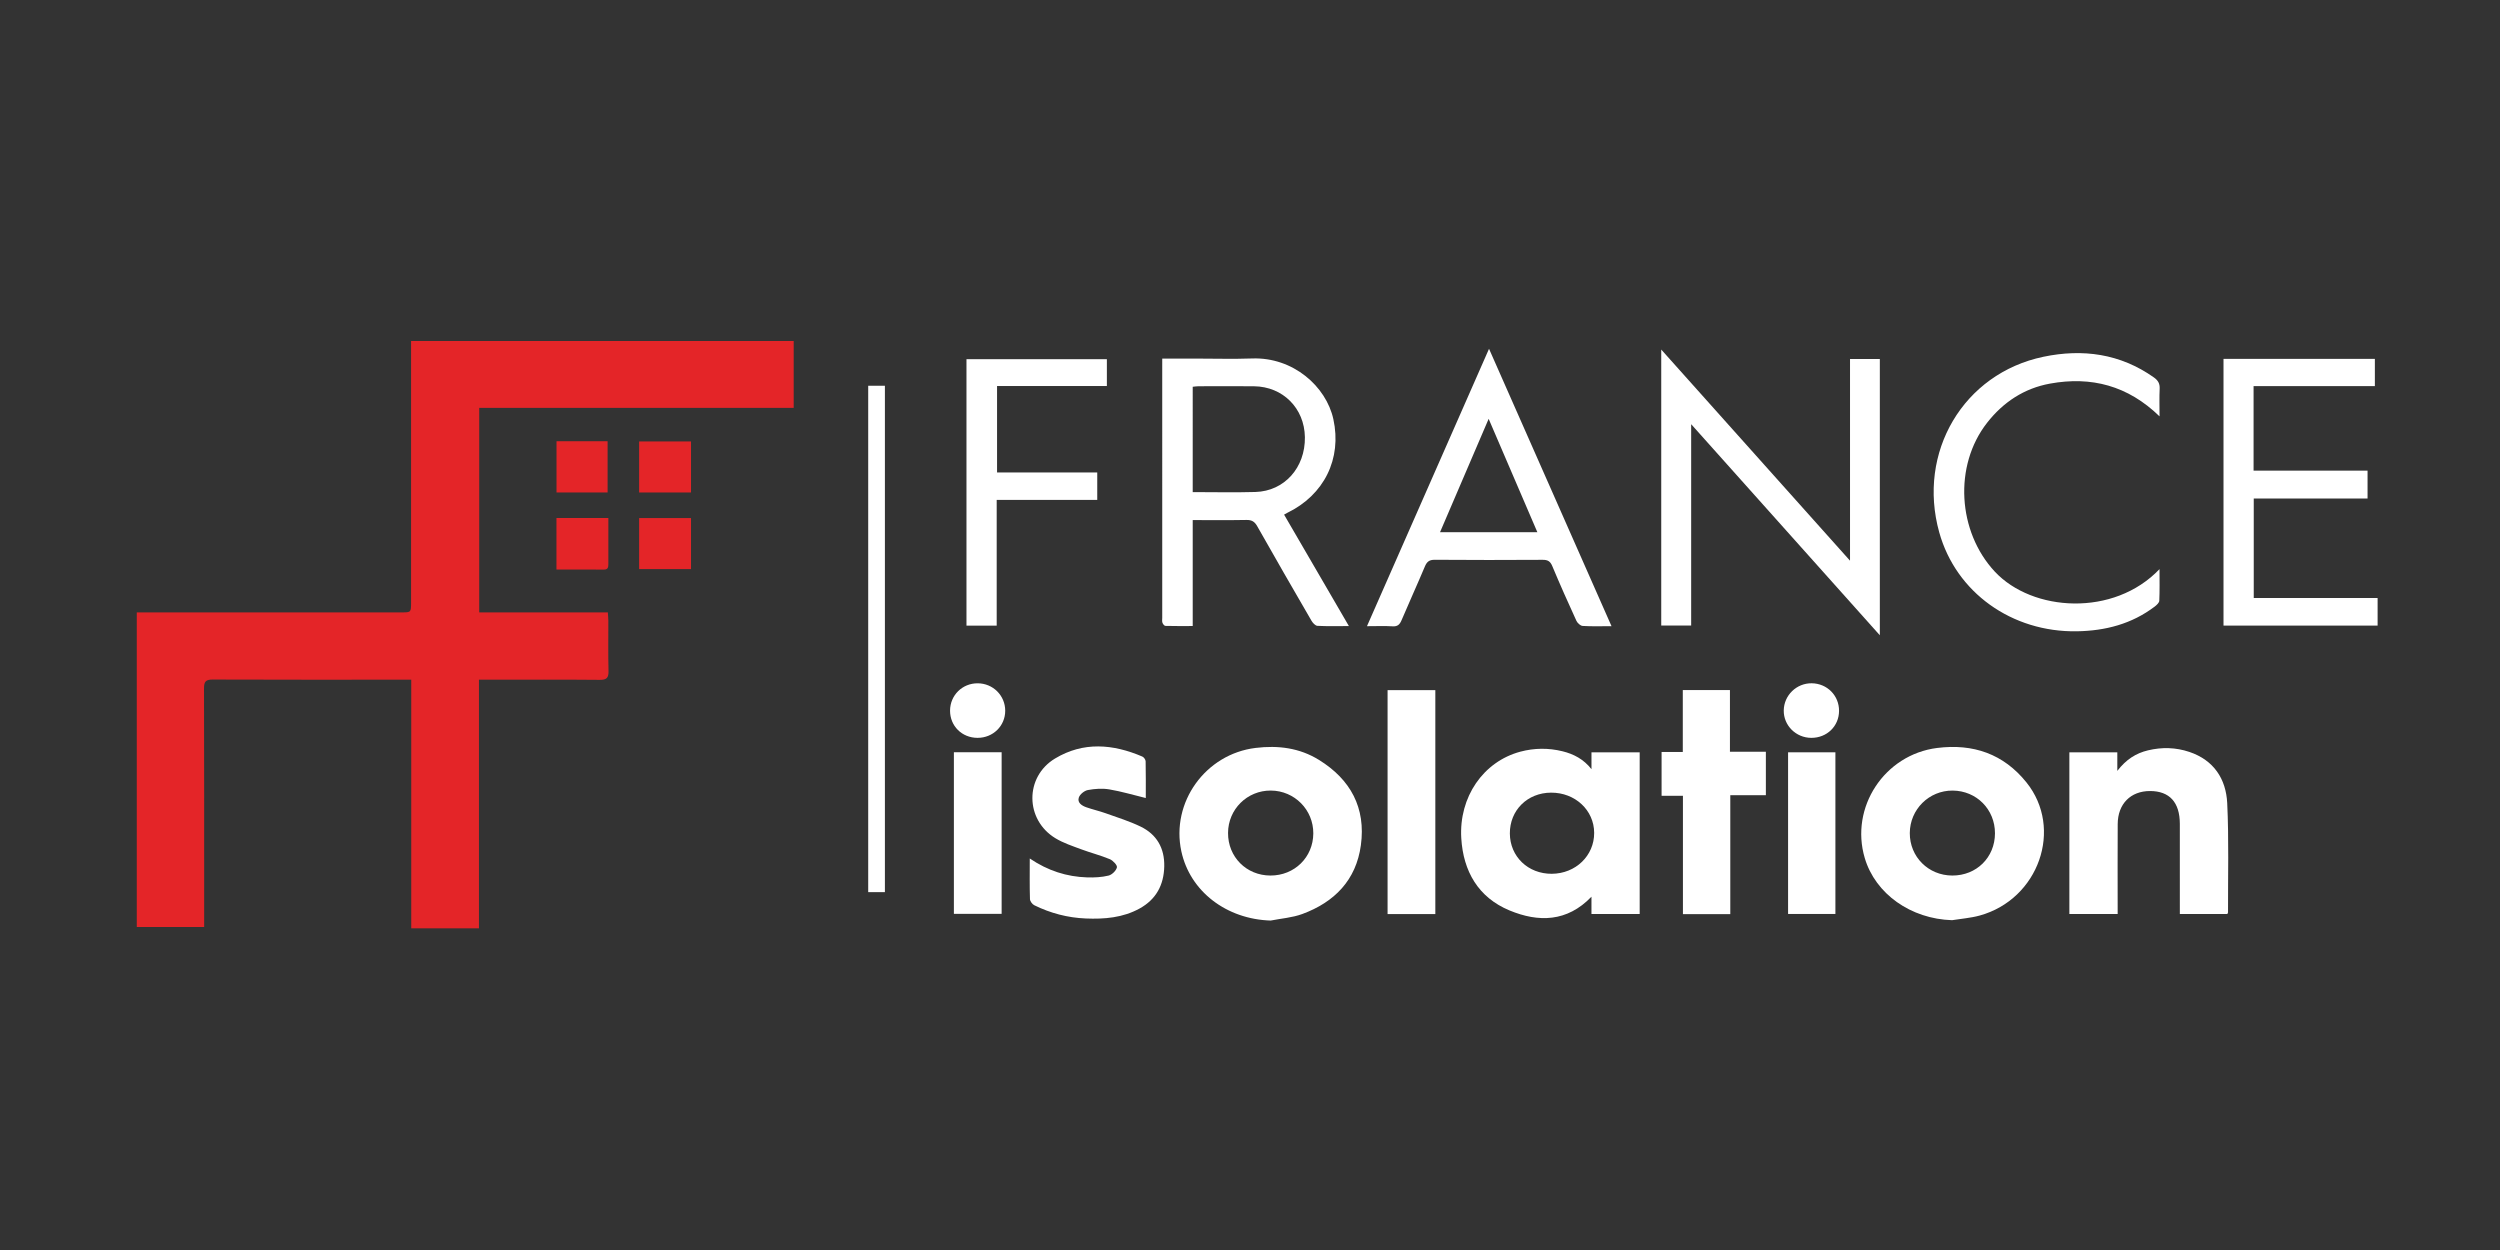 <?xml version="1.0" encoding="utf-8"?>
<!-- Generator: Adobe Illustrator 16.0.0, SVG Export Plug-In . SVG Version: 6.00 Build 0)  -->
<!DOCTYPE svg PUBLIC "-//W3C//DTD SVG 1.1//EN" "http://www.w3.org/Graphics/SVG/1.1/DTD/svg11.dtd">
<svg version="1.1" id="katman_1" xmlns="http://www.w3.org/2000/svg" xmlns:xlink="http://www.w3.org/1999/xlink" x="0px" y="0px"
	 width="400px" height="200px" viewBox="0 0 400 200" enable-background="new 0 0 400 200" xml:space="preserve">
<rect x="0" y="0" width="400" height="200" fill="#333333" stroke="none"/>
<g>
	<path fill-rule="evenodd" clip-rule="evenodd" fill="#E42528" d="M65.799,108.75h-1.434c-10.105,0-20.211,0.018-30.316-0.023
		c-1.119-0.006-1.41,0.313-1.407,1.42c0.039,12.188,0.024,24.377,0.024,36.564v1.613H21.884V97.982h1.391
		c13.653,0,27.308,0,40.962,0c1.534,0,1.535-0.002,1.535-1.584c0-13.423,0-26.846,0-40.269v-1.568h61.22v10.697H76.676v32.721
		h20.578c0.033,0.544,0.079,0.955,0.08,1.367c0.007,2.662-0.043,5.326,0.027,7.984c0.027,1.086-0.251,1.459-1.404,1.447
		c-5.938-0.059-11.879-0.027-17.819-0.027h-1.507v39.783H65.799V108.75z"/>
	<rect x="102.26" y="70.632" fill-rule="evenodd" clip-rule="evenodd" fill="#E42528" width="8.301" height="8.165"/>
	<rect x="102.26" y="82.892" fill-rule="evenodd" clip-rule="evenodd" fill="#E42528" width="8.301" height="8.164"/>
	<rect x="89.044" y="70.596" fill-rule="evenodd" clip-rule="evenodd" fill="#E42528" width="8.171" height="8.199"/>
	<path fill-rule="evenodd" clip-rule="evenodd" fill="#E42528" d="M89.033,82.878h8.304c0,0.785,0,1.535,0,2.285
		c-0.001,1.693-0.005,3.385-0.001,5.078c0.001,0.503-0.044,0.9-0.727,0.894c-2.495-0.022-4.989-0.009-7.576-0.009V82.878z"/>
	<path fill-rule="evenodd" clip-rule="evenodd" fill="#FFFFFF" d="M296.003,89.71V57.439h4.77v44.204
		c-10.096-11.295-20.043-22.424-30.186-33.771v32.219h-4.789V55.93C275.862,67.186,285.819,78.322,296.003,89.71"/>
	<path fill-rule="evenodd" clip-rule="evenodd" fill="#FFFFFF" d="M254.636,123.068v-2.691h7.713v25.867h-7.715v-2.77
		c-3.898,4.068-8.49,4.117-13.117,2.193c-4.991-2.074-7.397-6.256-7.714-11.557c-0.391-6.602,3.531-12.252,9.444-13.84
		c2.238-0.6,4.508-0.617,6.754-0.066C251.796,120.646,253.384,121.475,254.636,123.068 M248.175,126.824
		c-3.791,0.014-6.621,2.82-6.598,6.541c0.021,3.688,2.916,6.465,6.711,6.441c3.822-0.025,6.795-2.898,6.779-6.553
		C255.052,129.631,252.026,126.809,248.175,126.824"/>
	<path fill-rule="evenodd" clip-rule="evenodd" fill="#FFFFFF" d="M185.959,57.373h5.354c3.008,0,6.019,0.091,9.021-0.018
		c6.554-0.241,11.853,4.467,13.003,9.71c1.387,6.332-1.465,12.132-7.391,15c-0.135,0.066-0.266,0.148-0.492,0.276
		c3.426,5.893,6.84,11.763,10.369,17.83c-1.838,0-3.443,0.048-5.041-0.038c-0.336-0.02-0.746-0.473-0.949-0.824
		c-2.92-5.03-5.826-10.068-8.686-15.131c-0.421-0.742-0.889-1-1.726-0.985c-2.81,0.051-5.62,0.02-8.585,0.02v16.951
		c-1.558,0-2.968,0.018-4.375-0.021c-0.168-0.006-0.398-0.3-0.47-0.506c-0.085-0.242-0.032-0.533-0.032-0.802
		c-0.001-13.379-0.001-26.758-0.001-40.137V57.373z M190.833,78.736c3.423,0,6.733,0.079,10.038-0.019
		c4.644-0.139,7.982-3.903,7.912-8.767c-0.066-4.627-3.516-8.098-8.137-8.147c-2.966-0.032-5.933-0.01-8.898-0.004
		c-0.291,0-0.583,0.052-0.914,0.083V78.736z"/>
	<path fill-rule="evenodd" clip-rule="evenodd" fill="#FFFFFF" d="M312.329,147.23c-6.586-0.201-12.273-4.199-13.971-9.953
		c-2.396-8.117,3.158-16.537,11.576-17.602c5.77-0.73,10.631,0.951,14.295,5.506c5.949,7.391,1.965,18.697-7.475,21.305
		C315.321,146.883,313.806,146.99,312.329,147.23 M312.372,140.086c3.875,0.008,6.814-2.9,6.824-6.752
		c0.008-3.828-2.949-6.816-6.773-6.842c-3.771-0.025-6.838,3.012-6.855,6.793C305.548,137.09,308.536,140.078,312.372,140.086"/>
	<path fill-rule="evenodd" clip-rule="evenodd" fill="#FFFFFF" d="M203.309,147.289c-7.076-0.213-12.91-4.666-14.294-11.078
		c-1.694-7.85,3.871-15.568,11.881-16.543c3.597-0.438,7.021-0.01,10.13,1.912c5.07,3.133,7.527,7.676,6.715,13.65
		c-0.76,5.592-4.227,9.115-9.371,11.012C206.77,146.83,205,146.953,203.309,147.289 M203.262,140.086
		c3.854,0.014,6.846-2.922,6.867-6.738c0.02-3.777-3.002-6.832-6.787-6.859c-3.788-0.027-6.841,2.994-6.855,6.783
		C196.471,137.113,199.414,140.072,203.262,140.086"/>
	<path fill-rule="evenodd" clip-rule="evenodd" fill="#FFFFFF" d="M257.843,100.188c-1.695,0-3.162,0.054-4.619-0.038
		c-0.357-0.023-0.834-0.459-1-0.822c-1.332-2.905-2.635-5.824-3.867-8.772c-0.326-0.78-0.746-0.99-1.547-0.985
		c-5.748,0.033-11.495,0.041-17.241-0.006c-0.889-0.007-1.27,0.311-1.594,1.083c-1.209,2.875-2.506,5.712-3.725,8.583
		c-0.293,0.689-0.629,1.03-1.439,0.98c-1.291-0.08-2.592-0.021-4.096-0.021c6.523-14.826,12.969-29.471,19.529-44.383
		C244.817,70.688,251.284,85.336,257.843,100.188 M245.976,85.15c-2.605-6.063-5.143-11.966-7.792-18.135
		c-2.662,6.205-5.199,12.12-7.779,18.135H245.976z"/>
	<polygon fill-rule="evenodd" clip-rule="evenodd" fill="#FFFFFF" points="355.761,57.42 379.978,57.42 379.978,61.778 
		360.571,61.778 360.571,75.302 378.808,75.302 378.808,79.762 360.599,79.762 360.599,95.681 380.417,95.681 380.417,100.095 
		355.761,100.095 	"/>
	<path fill-rule="evenodd" clip-rule="evenodd" fill="#FFFFFF" d="M331.099,146.234v-25.859h7.672v2.967
		c1.418-1.84,2.994-2.828,4.908-3.287c2.23-0.535,4.441-0.48,6.613,0.25c3.92,1.318,5.877,4.328,6.063,8.207
		c0.277,5.813,0.111,11.645,0.129,17.469c0.002,0.066-0.057,0.133-0.115,0.264h-7.594v-1.25c0-4.398,0.006-8.797-0.002-13.193
		c-0.006-3.432-1.656-5.234-4.766-5.236c-3.105-0.002-5.154,2.057-5.174,5.27c-0.027,4.361-0.008,8.721-0.008,13.08v1.32H331.099z"
		/>
	<path fill-rule="evenodd" clip-rule="evenodd" fill="#FFFFFF" d="M345.526,66.618c-5.072-4.932-10.934-6.437-17.508-5.244
		c-4.154,0.753-7.49,2.96-10.082,6.268c-5.385,6.87-4.709,17.448,1.229,23.814c6.014,6.449,19.047,7.288,26.357-0.395
		c0,1.793,0.039,3.426-0.035,5.054c-0.014,0.325-0.42,0.697-0.73,0.934c-3.674,2.786-7.885,3.88-12.438,3.958
		c-10.43,0.178-19.361-6.218-22.039-15.824c-3.57-12.809,3.846-25.428,16.682-28.103c6.268-1.306,12.27-0.504,17.654,3.306
		c0.664,0.47,0.971,0.975,0.93,1.809C345.478,63.564,345.526,64.939,345.526,66.618"/>
	<path fill-rule="evenodd" clip-rule="evenodd" fill="#FFFFFF" d="M164.761,137.357c2.91,1.971,5.926,2.922,9.182,3.027
		c1.145,0.035,2.327-0.021,3.43-0.291c0.548-0.135,1.209-0.785,1.335-1.314c0.081-0.342-0.632-1.1-1.139-1.311
		c-1.488-0.619-3.066-1.016-4.578-1.582c-1.401-0.523-2.857-1-4.124-1.768c-4.872-2.955-4.933-9.816-0.064-12.754
		c4.537-2.734,9.271-2.326,13.971-0.313c0.246,0.105,0.521,0.494,0.526,0.758c0.044,2.002,0.024,4.002,0.024,5.877
		c-1.974-0.482-3.882-1.053-5.832-1.383c-1.113-0.188-2.317-0.104-3.434,0.104c-0.556,0.104-1.269,0.674-1.445,1.191
		c-0.282,0.83,0.479,1.313,1.196,1.566c1.014,0.357,2.072,0.592,3.085,0.953c1.879,0.672,3.803,1.268,5.593,2.133
		c2.597,1.256,3.851,3.457,3.792,6.363c-0.06,2.973-1.296,5.281-3.93,6.74c-2.693,1.49-5.646,1.729-8.641,1.604
		c-2.881-0.121-5.633-0.842-8.22-2.117c-0.325-0.16-0.685-0.643-0.695-0.984C164.728,141.779,164.761,139.695,164.761,137.357"/>
	<polygon fill-rule="evenodd" clip-rule="evenodd" fill="#FFFFFF" points="154.636,100.102 154.636,57.47 177.099,57.47 
		177.099,61.763 159.529,61.763 159.529,75.594 175.56,75.594 175.56,79.984 159.47,79.984 159.47,100.102 	"/>
	<polygon fill-rule="evenodd" clip-rule="evenodd" fill="#FFFFFF" points="276.847,146.262 269.269,146.262 269.269,127.326 
		265.854,127.326 265.854,120.316 269.247,120.316 269.247,110.41 276.79,110.41 276.79,120.279 282.538,120.279 282.538,127.232 
		276.847,127.232 	"/>
	<rect x="222.012" y="110.422" fill-rule="evenodd" clip-rule="evenodd" fill="#FFFFFF" width="7.641" height="35.83"/>
	<rect x="138.914" y="61.72" fill-rule="evenodd" clip-rule="evenodd" fill="#FFFFFF" width="2.67" height="81.022"/>
	<rect x="152.622" y="120.359" fill-rule="evenodd" clip-rule="evenodd" fill="#FFFFFF" width="7.639" height="25.857"/>
	<rect x="286.093" y="120.369" fill-rule="evenodd" clip-rule="evenodd" fill="#FFFFFF" width="7.572" height="25.865"/>
	<path fill-rule="evenodd" clip-rule="evenodd" fill="#FFFFFF" d="M152.009,113.695c0.01-2.447,1.958-4.375,4.415-4.367
		c2.453,0.006,4.406,1.949,4.411,4.387c0.005,2.43-1.952,4.348-4.433,4.342C153.906,118.051,152,116.16,152.009,113.695"/>
	<path fill-rule="evenodd" clip-rule="evenodd" fill="#FFFFFF" d="M289.798,118.057c-2.455-0.012-4.434-1.986-4.398-4.391
		c0.035-2.42,2.045-4.369,4.477-4.342c2.467,0.029,4.385,1.969,4.371,4.42C294.233,116.199,292.304,118.068,289.798,118.057"/>
</g>
</svg>
